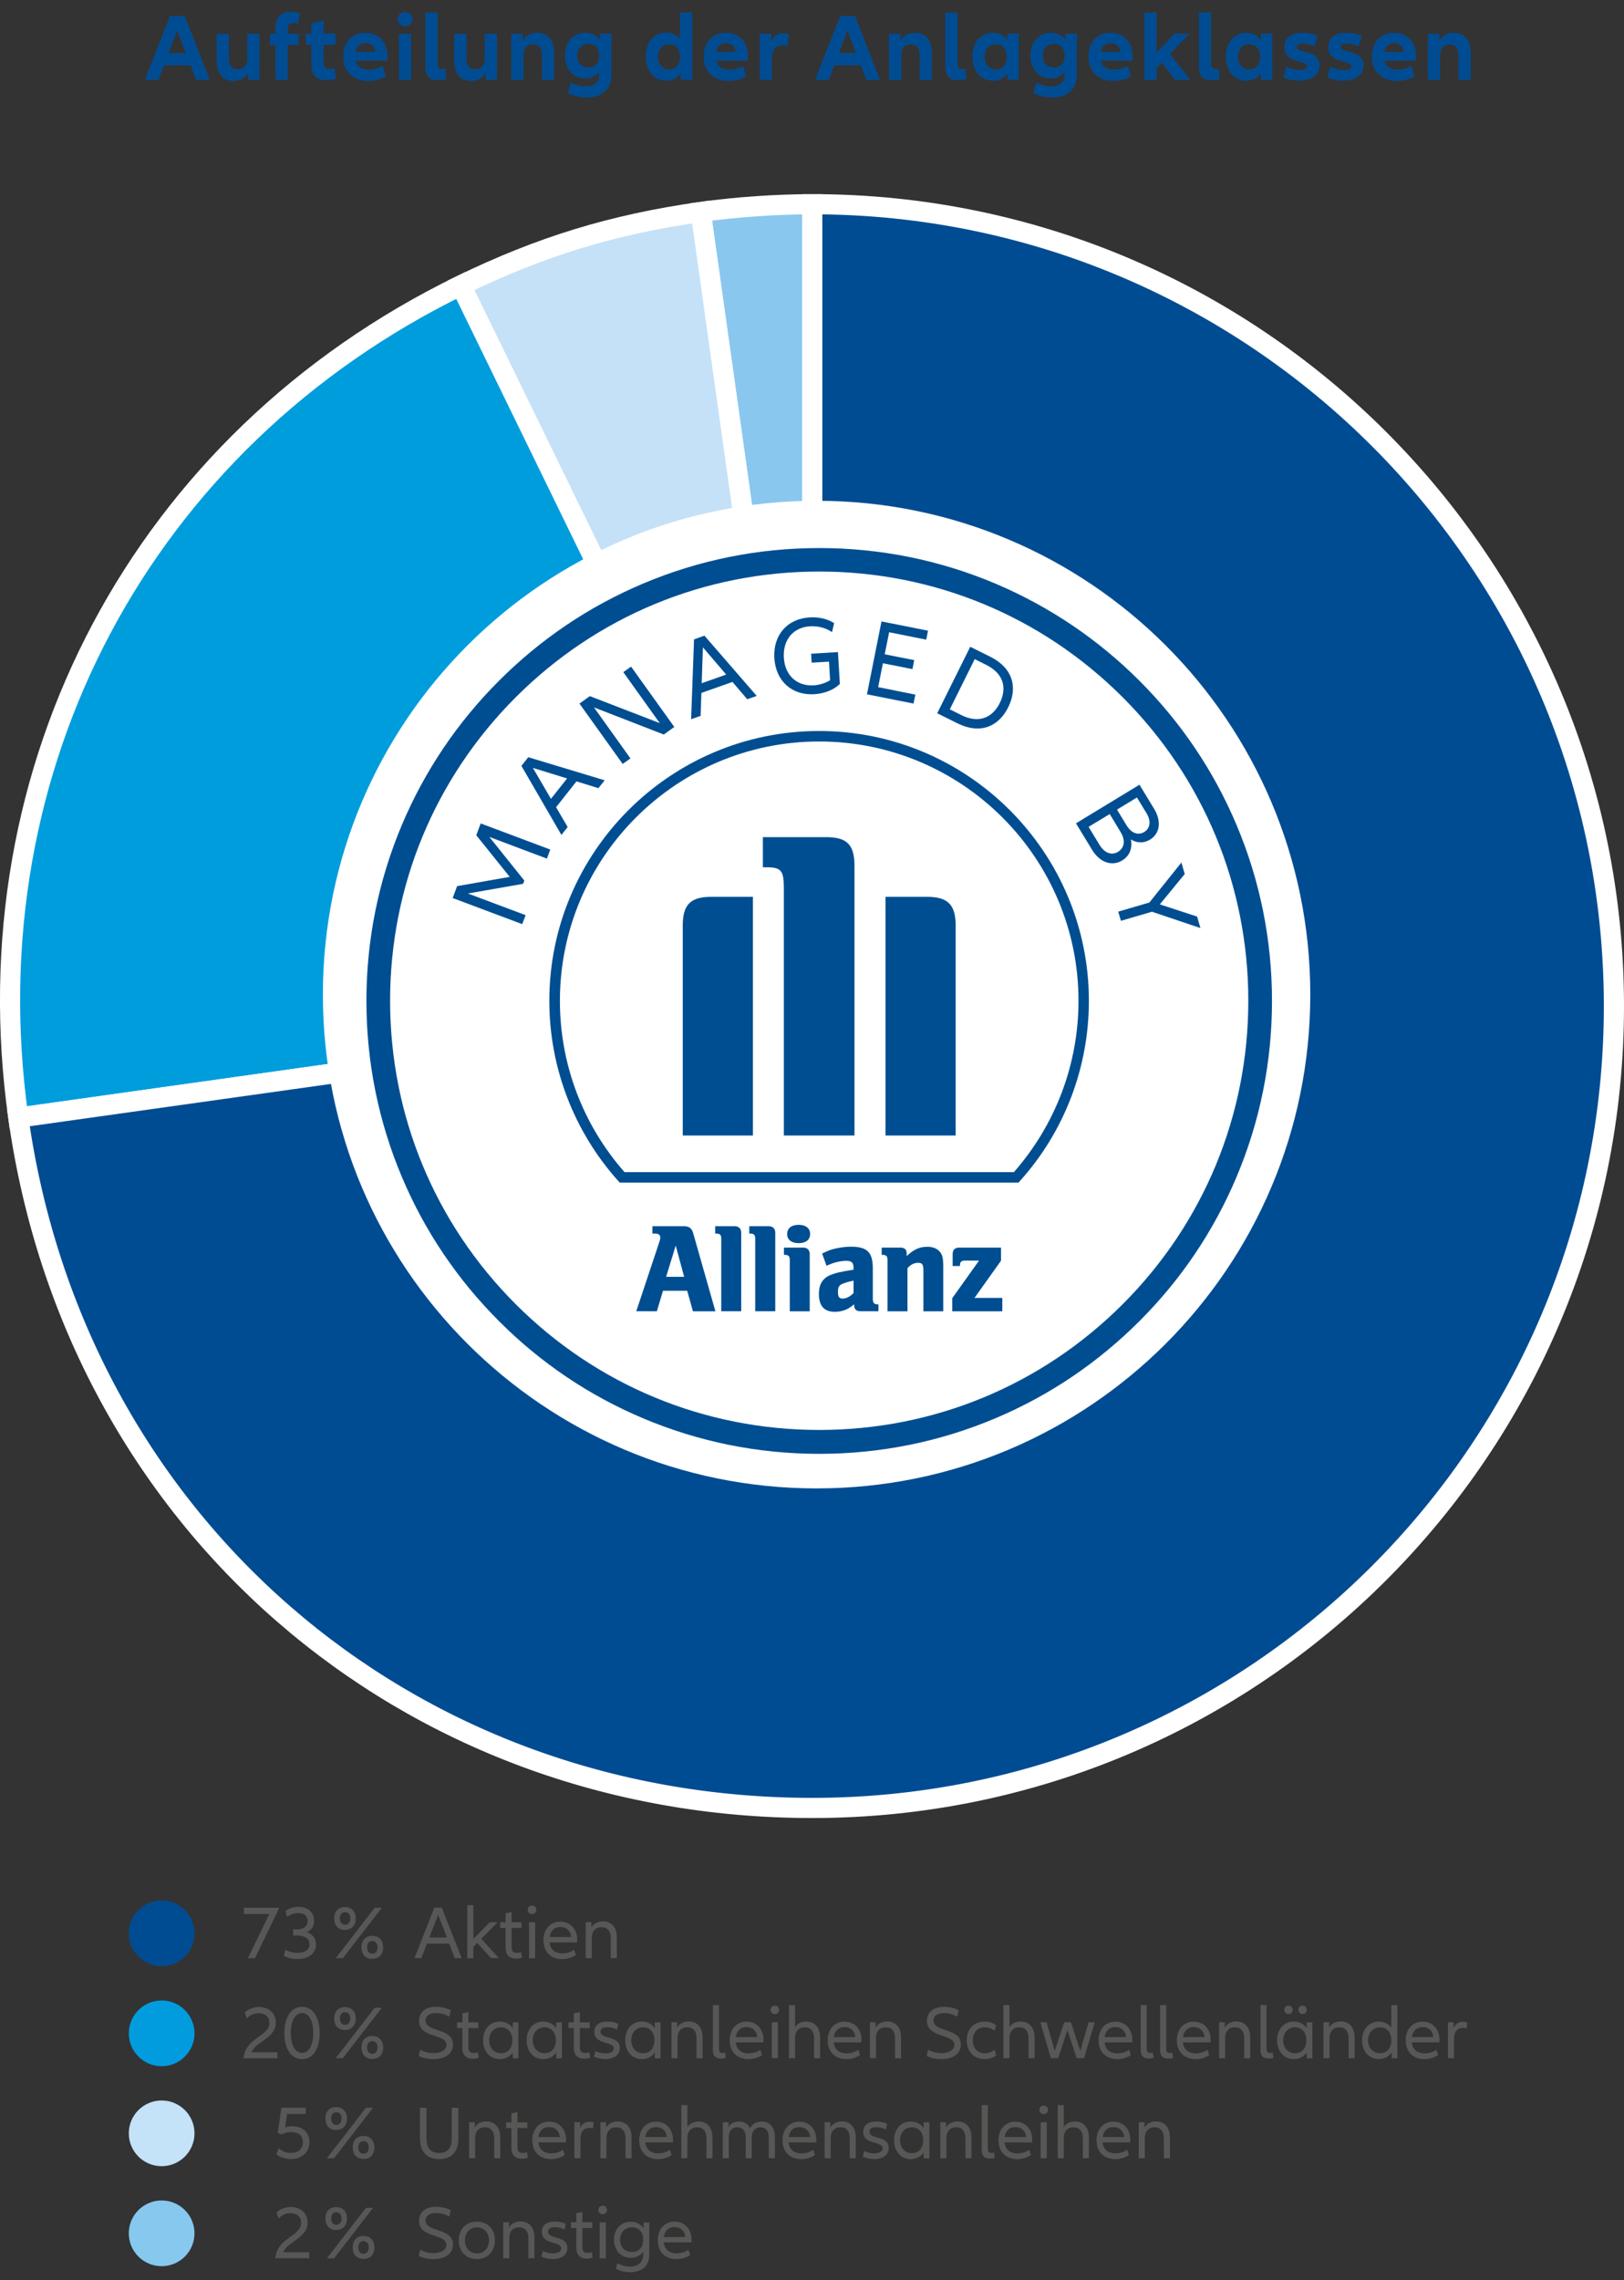 <?xml version="1.0" encoding="UTF-8"?>
<svg id="Ebene_1" data-name="Ebene 1" xmlns="http://www.w3.org/2000/svg" viewBox="0 0 161.15 226.21">
  <rect x="0" y="0" width="161.15" height="226.21" fill="#333333" stroke="none"/>
  <defs>
    <style>
      .cls-1 {
        fill: #004e92;
      }

      .cls-2, .cls-3, .cls-4, .cls-5 {
        fill-rule: evenodd;
        stroke: #fff;
        stroke-miterlimit: 10;
        stroke-width: 2px;
      }

      .cls-2, .cls-6 {
        fill: #004c93;
      }

      .cls-3 {
        fill: #009ddd;
      }

      .cls-7 {
        fill: #fff;
      }

      .cls-4 {
        fill: #89c7ef;
      }

      .cls-8 {
        fill: #87c8ef;
      }

      .cls-9 {
        fill: #009cde;
      }

      .cls-10 {
        fill: #c4e2f8;
      }

      .cls-11 {
        fill: #575756;
      }

      .cls-5 {
        fill: #c5e1f7;
      }
    </style>
  </defs>
  <g>
    <path class="cls-6" d="M18.9,6.48h-2.62l-.55,1.44h-1.36l2.5-6.34h1.45l2.5,6.34h-1.36l-.55-1.44ZM18.43,5.27l-.85-2.22-.85,2.22h1.69Z"/>
    <path class="cls-6" d="M25.75,3.35v4.57h-1.13v-.71c-.29.55-.83.82-1.44.82-1.06,0-1.68-.73-1.68-1.99v-2.69h1.21v2.43c0,.74.29,1.1.88,1.1s.95-.39.95-1.07v-2.46h1.21Z"/>
    <path class="cls-6" d="M28.55,3.35h1.08v1.11h-1.08v3.46h-1.21v-3.46h-.56v-1.11h.56v-.6c0-1,.53-1.58,1.52-1.58.32,0,.66.06.91.17l-.19,1.03c-.16-.06-.34-.09-.5-.09-.34,0-.53.19-.53.6v.48Z"/>
    <path class="cls-6" d="M33.35,7.8c-.29.11-.67.17-.98.17-.95,0-1.47-.55-1.47-1.52v-2h-.56v-1.11h.56v-1.04l1.21-.25v1.28h1.19v1.11h-1.19v1.8c0,.44.21.61.57.61.18,0,.35-.04.5-.1l.17,1.04Z"/>
    <path class="cls-6" d="M38.4,6.02h-3.11c.15.6.64.9,1.31.9.47,0,.96-.14,1.36-.37l.33,1.01c-.46.3-1.08.47-1.75.47-1.46,0-2.48-.9-2.48-2.39s.9-2.39,2.2-2.39,2.18.93,2.18,2.3c0,.18,0,.33-.04.47ZM35.29,5.14h1.96c-.08-.53-.43-.86-.96-.86s-.88.32-1,.86Z"/>
    <path class="cls-6" d="M39.46,1.9c0-.42.3-.7.73-.7s.74.29.74.7-.29.69-.74.69-.73-.29-.73-.69ZM40.8,3.35v4.57h-1.21V3.35h1.21Z"/>
    <path class="cls-6" d="M43.42,1.24v5.11c0,.35.14.5.44.5.11,0,.23-.03.31-.07l.12,1.05c-.18.08-.48.12-.81.12-.88,0-1.27-.41-1.27-1.39V1.24h1.21Z"/>
    <path class="cls-6" d="M49.32,3.35v4.57h-1.13v-.71c-.29.55-.83.82-1.44.82-1.06,0-1.68-.73-1.68-1.99v-2.69h1.21v2.43c0,.74.29,1.1.88,1.1s.95-.39.95-1.07v-2.46h1.21Z"/>
    <path class="cls-6" d="M54.99,5.24v2.68h-1.21v-2.42c0-.75-.29-1.1-.88-1.1s-.95.39-.95,1.07v2.45h-1.21V3.35h1.13v.71c.29-.55.83-.81,1.43-.81,1.07,0,1.69.73,1.69,1.99Z"/>
    <path class="cls-6" d="M60.67,3.35v4.06c0,1.43-.9,2.26-2.48,2.26-.67,0-1.31-.16-1.84-.44l.31-1.05c.42.24.95.38,1.46.38.88,0,1.34-.43,1.34-1.24v-.18c-.36.44-.83.65-1.36.65-1.21,0-2.04-.93-2.04-2.27s.84-2.27,2.04-2.27c.57,0,1.06.23,1.44.74v-.65h1.13ZM59.46,5.52c0-.73-.41-1.17-1.07-1.17s-1.13.48-1.13,1.17.46,1.17,1.13,1.17,1.07-.44,1.07-1.17Z"/>
    <path class="cls-6" d="M68.69,1.24v6.67h-1.13v-.64c-.37.51-.87.74-1.44.74-1.21,0-2.04-.98-2.04-2.39s.84-2.39,2.04-2.39c.53,0,1,.2,1.36.65V1.24h1.21ZM67.48,5.64c0-.78-.41-1.25-1.07-1.25s-1.13.5-1.13,1.25.46,1.25,1.13,1.25,1.07-.47,1.07-1.25Z"/>
    <path class="cls-6" d="M74.17,6.02h-3.11c.15.6.64.9,1.31.9.47,0,.96-.14,1.36-.37l.33,1.01c-.46.3-1.08.47-1.75.47-1.46,0-2.48-.9-2.48-2.39s.9-2.39,2.2-2.39,2.18.93,2.18,2.3c0,.18,0,.33-.04.47ZM71.05,5.14h1.96c-.08-.53-.43-.86-.96-.86s-.88.32-1,.86Z"/>
    <path class="cls-6" d="M78.29,3.39l-.17,1.19c-.15-.06-.31-.09-.48-.09-.63,0-1.04.41-1.04,1.28v2.14h-1.21V3.35h1.13v.82c.24-.6.64-.88,1.18-.88.2,0,.4.04.59.11Z"/>
    <path class="cls-6" d="M85.41,6.48h-2.62l-.55,1.44h-1.36l2.5-6.34h1.45l2.5,6.34h-1.36l-.55-1.44ZM84.94,5.27l-.85-2.22-.85,2.22h1.69Z"/>
    <path class="cls-6" d="M92.47,5.24v2.68h-1.21v-2.42c0-.75-.29-1.1-.88-1.1s-.95.39-.95,1.07v2.45h-1.21V3.35h1.13v.71c.29-.55.83-.81,1.43-.81,1.07,0,1.69.73,1.69,1.99Z"/>
    <path class="cls-6" d="M95.02,1.24v5.11c0,.35.14.5.44.5.11,0,.23-.03.31-.07l.12,1.05c-.18.08-.48.12-.81.12-.88,0-1.27-.41-1.27-1.39V1.24h1.21Z"/>
    <path class="cls-6" d="M96.49,5.64c0-1.42.84-2.39,2.04-2.39.57,0,1.06.23,1.44.74v-.65h1.13v4.57h-1.13v-.64c-.37.51-.87.74-1.44.74-1.21,0-2.04-.98-2.04-2.39ZM99.9,5.64c0-.78-.41-1.25-1.07-1.25s-1.13.5-1.13,1.25.46,1.25,1.13,1.25,1.07-.47,1.07-1.25Z"/>
    <path class="cls-6" d="M106.86,3.35v4.06c0,1.43-.9,2.26-2.48,2.26-.67,0-1.31-.16-1.84-.44l.31-1.05c.42.24.95.38,1.46.38.88,0,1.34-.43,1.34-1.24v-.18c-.36.44-.83.65-1.36.65-1.21,0-2.04-.93-2.04-2.27s.84-2.27,2.04-2.27c.57,0,1.06.23,1.44.74v-.65h1.13ZM105.65,5.52c0-.73-.41-1.17-1.07-1.17s-1.13.48-1.13,1.17.46,1.17,1.13,1.17,1.07-.44,1.07-1.17Z"/>
    <path class="cls-6" d="M112.34,6.02h-3.11c.15.6.64.9,1.31.9.47,0,.96-.14,1.36-.37l.33,1.01c-.46.3-1.08.47-1.75.47-1.46,0-2.48-.9-2.48-2.39s.9-2.39,2.2-2.39,2.18.93,2.18,2.3c0,.18,0,.33-.04.47ZM109.22,5.14h1.96c-.08-.53-.43-.86-.96-.86s-.88.32-1,.86Z"/>
    <path class="cls-6" d="M115.28,6.2l-.51.53v1.19h-1.21V1.24h1.21v3.99l1.76-1.89h1.5l-1.93,2,2.01,2.58h-1.53l-1.29-1.72Z"/>
    <path class="cls-6" d="M120.17,1.24v5.11c0,.35.14.5.44.5.11,0,.23-.03.31-.07l.12,1.05c-.18.08-.48.12-.81.12-.88,0-1.27-.41-1.27-1.39V1.24h1.21Z"/>
    <path class="cls-6" d="M121.64,5.64c0-1.42.84-2.39,2.04-2.39.57,0,1.06.23,1.44.74v-.65h1.13v4.57h-1.13v-.64c-.37.51-.87.74-1.44.74-1.21,0-2.04-.98-2.04-2.39ZM125.04,5.64c0-.78-.41-1.25-1.07-1.25s-1.13.5-1.13,1.25.46,1.25,1.13,1.25,1.07-.47,1.07-1.25Z"/>
    <path class="cls-6" d="M127.64,6.6c.39.23.85.35,1.3.35.49,0,.78-.17.78-.39,0-.62-2.27-.19-2.27-1.89,0-.91.67-1.42,1.78-1.42.57,0,1.12.12,1.52.32l-.31,1.04c-.36-.18-.78-.29-1.17-.29-.42,0-.61.13-.61.33,0,.67,2.27.2,2.27,1.86,0,.94-.77,1.49-1.99,1.49-.62,0-1.17-.13-1.59-.34l.29-1.07Z"/>
    <path class="cls-6" d="M132.01,6.6c.39.23.85.35,1.3.35.49,0,.78-.17.78-.39,0-.62-2.27-.19-2.27-1.89,0-.91.67-1.42,1.78-1.42.57,0,1.12.12,1.52.32l-.31,1.04c-.36-.18-.78-.29-1.17-.29-.42,0-.61.13-.61.33,0,.67,2.27.2,2.27,1.86,0,.94-.77,1.49-1.99,1.49-.62,0-1.17-.13-1.59-.34l.29-1.07Z"/>
    <path class="cls-6" d="M140.47,6.02h-3.11c.15.6.64.9,1.31.9.47,0,.96-.14,1.36-.37l.33,1.01c-.46.3-1.08.47-1.75.47-1.46,0-2.48-.9-2.48-2.39s.9-2.39,2.2-2.39,2.18.93,2.18,2.3c0,.18,0,.33-.04.47ZM137.35,5.14h1.96c-.08-.53-.43-.86-.96-.86s-.88.32-1,.86Z"/>
    <path class="cls-6" d="M145.94,5.24v2.68h-1.21v-2.42c0-.75-.29-1.1-.88-1.1s-.95.39-.95,1.07v2.45h-1.21V3.35h1.13v.71c.29-.55.83-.81,1.43-.81,1.07,0,1.69.73,1.69,1.99Z"/>
  </g>
  <path class="cls-9" d="M16.04,204.98c1.8,0,3.26-1.46,3.26-3.26s-1.46-3.26-3.26-3.26-3.26,1.46-3.26,3.26,1.46,3.26,3.26,3.26"/>
  <path class="cls-10" d="M16.04,214.9c1.8,0,3.26-1.46,3.26-3.26s-1.46-3.26-3.26-3.26-3.26,1.46-3.26,3.26,1.46,3.26,3.26,3.26"/>
  <path class="cls-8" d="M16.04,224.82c1.8,0,3.26-1.46,3.26-3.26s-1.46-3.26-3.26-3.26-3.26,1.46-3.26,3.26,1.46,3.26,3.26,3.26"/>
  <path class="cls-6" d="M16.04,195.06c1.8,0,3.26-1.46,3.26-3.26s-1.46-3.26-3.26-3.26-3.26,1.46-3.26,3.26,1.46,3.26,3.26,3.26"/>
  <g>
    <path class="cls-11" d="M25.31,194.27h-.71l2.12-4.39h-2.52v-.62h3.52l-2.42,5.01Z"/>
    <path class="cls-11" d="M31.36,192.89c0,.89-.71,1.46-1.82,1.46-.53,0-1-.11-1.37-.32l.15-.62c.3.2.69.32,1.21.32.75,0,1.18-.31,1.18-.86s-.46-.86-1.28-.86h-.34v-.6h.34c.71,0,1.1-.31,1.1-.84,0-.49-.34-.78-.92-.78-.45,0-.85.17-1.13.38l-.15-.6c.36-.25.82-.4,1.3-.4.92,0,1.54.55,1.54,1.38,0,.48-.2.9-.74,1.13.67.22.92.68.92,1.2Z"/>
    <path class="cls-11" d="M33.16,190.32c0-.7.41-1.13,1.07-1.13s1.07.44,1.07,1.13-.41,1.14-1.07,1.14-1.07-.44-1.07-1.14ZM37.89,189.26l-3.87,5.01h-.71l3.87-5.01h.72ZM34.76,190.32c0-.38-.19-.62-.52-.62s-.51.24-.51.62.19.63.51.63.52-.24.52-.63ZM35.87,193.19c0-.7.41-1.14,1.07-1.14s1.08.44,1.08,1.14-.41,1.14-1.08,1.14-1.07-.45-1.07-1.14ZM37.46,193.19c0-.38-.19-.63-.52-.63s-.51.25-.51.63.19.63.51.63.52-.24.52-.63Z"/>
  </g>
  <g>
    <path class="cls-11" d="M44.59,192.82h-2.22l-.56,1.44h-.68l1.97-5.01h.74l1.97,5.01h-.68l-.56-1.44ZM44.35,192.21l-.87-2.25-.88,2.25h1.75Z"/>
    <path class="cls-11" d="M47.35,192.75l-.38.4v1.12h-.6v-5.27h.6v3.37l1.63-1.67h.78l-1.62,1.64,1.74,1.92h-.78l-1.37-1.52Z"/>
    <path class="cls-11" d="M51.8,194.21c-.19.07-.39.1-.59.1-.67,0-1.04-.38-1.04-1.07v-1.97h-.53v-.57h.53v-.9l.6-.12v1.02h.98v.57h-.98v1.91c0,.41.19.56.51.56.15,0,.29-.02.43-.08l.09.54Z"/>
    <path class="cls-11" d="M52.37,189.47c0-.25.17-.42.43-.42s.42.17.42.42-.17.42-.42.42-.43-.17-.43-.42ZM53.1,190.7v3.57h-.6v-3.57h.6Z"/>
    <path class="cls-11" d="M57.26,192.7h-2.73c.08.72.57,1.09,1.26,1.09.43,0,.86-.13,1.18-.36l.17.52c-.33.24-.82.41-1.35.41-1.1,0-1.86-.7-1.86-1.87,0-1.1.68-1.85,1.67-1.85s1.68.73,1.68,1.79c0,.11,0,.2-.02.29ZM54.54,192.16h2.13c-.04-.59-.45-.99-1.06-.99s-.98.38-1.07.99Z"/>
    <path class="cls-11" d="M61.21,192.19v2.07h-.6v-1.97c0-.74-.35-1.1-.92-1.1-.6,0-.97.4-.97,1.07v2h-.6v-3.57h.56v.53c.25-.41.66-.61,1.16-.61.82,0,1.37.58,1.37,1.57Z"/>
  </g>
  <g>
    <path class="cls-11" d="M27.53,203.59v.6h-3.37c.21-2.07,2.57-2.16,2.57-3.51,0-.58-.41-.96-1.07-.96-.49,0-.89.22-1.17.53l-.2-.6c.36-.34.86-.54,1.41-.54,1,0,1.67.63,1.67,1.56,0,1.53-1.99,1.85-2.41,2.93h2.58Z"/>
    <path class="cls-11" d="M28.22,201.69c0-1.59.68-2.6,1.75-2.6s1.75,1.01,1.75,2.6-.67,2.59-1.75,2.59-1.75-1.01-1.75-2.59ZM31.08,201.69c0-1.22-.42-1.98-1.11-1.98s-1.11.77-1.11,1.98.42,1.97,1.11,1.97,1.11-.77,1.11-1.97Z"/>
    <path class="cls-11" d="M33.16,200.25c0-.7.41-1.13,1.07-1.13s1.07.44,1.07,1.13-.41,1.14-1.07,1.14-1.07-.44-1.07-1.14ZM37.89,199.18l-3.87,5.01h-.71l3.87-5.01h.72ZM34.76,200.25c0-.38-.19-.62-.52-.62s-.51.24-.51.62.19.63.51.63.52-.24.52-.63ZM35.87,203.12c0-.7.41-1.14,1.07-1.14s1.08.44,1.08,1.14-.41,1.14-1.08,1.14-1.07-.45-1.07-1.14ZM37.46,203.12c0-.38-.19-.63-.52-.63s-.51.25-.51.63.19.63.51.63.52-.24.52-.63Z"/>
  </g>
  <g>
    <path class="cls-11" d="M41.68,203.33c.4.23.85.35,1.34.35.8,0,1.28-.35,1.28-.82,0-1.12-2.72-.64-2.72-2.37,0-.86.63-1.4,1.69-1.4.55,0,1.1.14,1.46.34l-.15.64c-.39-.24-.85-.36-1.29-.36-.73,0-1.06.32-1.06.74,0,1.19,2.72.7,2.72,2.37,0,.89-.74,1.46-1.91,1.46-.58,0-1.1-.11-1.49-.32l.15-.63Z"/>
    <path class="cls-11" d="M47.51,204.13c-.19.08-.39.11-.59.11-.67,0-1.04-.38-1.04-1.07v-1.97h-.53v-.57h.53v-.9l.6-.12v1.02h.98v.57h-.98v1.91c0,.41.19.56.51.56.15,0,.29-.02.43-.08l.09.54Z"/>
    <path class="cls-11" d="M47.94,202.4c0-1.1.68-1.85,1.66-1.85.52,0,.96.22,1.28.65v-.57h.56v3.57h-.56v-.57c-.32.43-.76.65-1.28.65-.98,0-1.66-.76-1.66-1.86ZM50.84,202.4c0-.79-.46-1.28-1.13-1.28s-1.17.53-1.17,1.28.47,1.29,1.17,1.29,1.13-.49,1.13-1.29Z"/>
    <path class="cls-11" d="M52.26,202.4c0-1.1.68-1.85,1.66-1.85.52,0,.96.22,1.28.65v-.57h.56v3.57h-.56v-.57c-.32.43-.76.65-1.28.65-.98,0-1.66-.76-1.66-1.86ZM55.16,202.4c0-.79-.46-1.28-1.13-1.28s-1.17.53-1.17,1.28.47,1.29,1.17,1.29,1.13-.49,1.13-1.29Z"/>
    <path class="cls-11" d="M58.57,204.13c-.19.08-.39.11-.59.11-.67,0-1.04-.38-1.04-1.07v-1.97h-.53v-.57h.53v-.9l.6-.12v1.02h.98v.57h-.98v1.91c0,.41.19.56.51.56.15,0,.29-.02.43-.08l.09.54Z"/>
    <path class="cls-11" d="M59.08,203.46c.29.17.62.25.98.25.53,0,.84-.2.84-.5,0-.74-1.92-.31-1.92-1.64,0-.65.48-1.02,1.28-1.02.41,0,.82.09,1.09.24l-.13.56c-.28-.16-.62-.24-.95-.24-.46,0-.68.17-.68.45,0,.79,1.92.34,1.92,1.61,0,.69-.56,1.1-1.44,1.1-.44,0-.84-.09-1.13-.25l.15-.56Z"/>
    <path class="cls-11" d="M62.04,202.4c0-1.1.68-1.85,1.66-1.85.52,0,.96.22,1.28.65v-.57h.56v3.57h-.56v-.57c-.32.43-.76.65-1.28.65-.98,0-1.66-.76-1.66-1.86ZM64.94,202.4c0-.79-.46-1.28-1.13-1.28s-1.17.53-1.17,1.28.47,1.29,1.17,1.29,1.13-.49,1.13-1.29Z"/>
    <path class="cls-11" d="M69.72,202.12v2.07h-.6v-1.97c0-.74-.35-1.1-.92-1.1-.6,0-.97.4-.97,1.07v2h-.6v-3.57h.56v.53c.25-.41.66-.61,1.16-.61.82,0,1.37.58,1.37,1.57Z"/>
    <path class="cls-11" d="M71.34,198.92v4.34c0,.29.12.41.36.41.09,0,.18-.02.25-.04l.07.52c-.11.05-.28.07-.47.07-.55,0-.81-.25-.81-.86v-4.44h.6Z"/>
    <path class="cls-11" d="M75.74,202.62h-2.73c.08.72.57,1.09,1.26,1.09.43,0,.86-.13,1.18-.36l.17.52c-.33.24-.82.41-1.35.41-1.1,0-1.86-.7-1.86-1.87,0-1.1.68-1.85,1.67-1.85s1.68.73,1.68,1.79c0,.11,0,.2-.02.29ZM73.01,202.09h2.13c-.04-.59-.45-.99-1.06-.99s-.98.38-1.07.99Z"/>
    <path class="cls-11" d="M76.46,199.39c0-.25.17-.42.43-.42s.42.17.42.42-.17.42-.42.42-.43-.17-.43-.42ZM77.19,200.62v3.57h-.6v-3.57h.6Z"/>
    <path class="cls-11" d="M81.38,202.12v2.07h-.6v-1.97c0-.74-.35-1.1-.92-1.1-.6,0-.97.4-.97,1.07v2h-.6v-5.27h.6v2.18c.25-.38.65-.55,1.12-.55.82,0,1.37.58,1.37,1.57Z"/>
    <path class="cls-11" d="M85.46,202.62h-2.73c.08.72.57,1.09,1.26,1.09.43,0,.86-.13,1.18-.36l.17.52c-.33.24-.82.41-1.35.41-1.1,0-1.86-.7-1.86-1.87,0-1.1.68-1.85,1.67-1.85s1.68.73,1.68,1.79c0,.11,0,.2-.02.29ZM82.74,202.09h2.13c-.04-.59-.45-.99-1.06-.99s-.98.38-1.07.99Z"/>
    <path class="cls-11" d="M89.41,202.12v2.07h-.6v-1.97c0-.74-.35-1.1-.92-1.1-.6,0-.97.4-.97,1.07v2h-.6v-3.57h.56v.53c.25-.41.66-.61,1.16-.61.82,0,1.37.58,1.37,1.57Z"/>
    <path class="cls-11" d="M92.08,203.33c.4.23.85.35,1.34.35.8,0,1.28-.35,1.28-.82,0-1.12-2.72-.64-2.72-2.37,0-.86.63-1.4,1.69-1.4.55,0,1.1.14,1.46.34l-.15.64c-.39-.24-.85-.36-1.29-.36-.73,0-1.06.32-1.06.74,0,1.19,2.72.7,2.72,2.37,0,.89-.74,1.46-1.91,1.46-.58,0-1.1-.11-1.49-.32l.15-.63Z"/>
    <path class="cls-11" d="M95.93,202.4c0-1.13.73-1.85,1.78-1.85.44,0,.83.13,1.13.36l-.14.56c-.27-.23-.62-.35-.98-.35-.72,0-1.19.5-1.19,1.28s.47,1.3,1.19,1.3c.35,0,.71-.13.98-.35l.14.56c-.29.24-.69.37-1.13.37-1.05,0-1.78-.74-1.78-1.87Z"/>
    <path class="cls-11" d="M102.66,202.12v2.07h-.6v-1.97c0-.74-.35-1.1-.92-1.1-.6,0-.97.4-.97,1.07v2h-.6v-5.27h.6v2.18c.25-.38.65-.55,1.12-.55.82,0,1.37.58,1.37,1.57Z"/>
    <path class="cls-11" d="M108.63,200.62l-1.06,3.57h-.73l-.92-2.8-.92,2.8h-.72l-1.05-3.57h.62l.81,2.85.94-2.85h.67l.93,2.85.82-2.85h.62Z"/>
    <path class="cls-11" d="M112.34,202.62h-2.73c.08.72.57,1.09,1.26,1.09.43,0,.86-.13,1.18-.36l.17.52c-.33.24-.82.41-1.35.41-1.1,0-1.86-.7-1.86-1.87,0-1.1.68-1.85,1.67-1.85s1.68.73,1.68,1.79c0,.11,0,.2-.02.29ZM109.61,202.09h2.13c-.04-.59-.45-.99-1.06-.99s-.98.38-1.07.99Z"/>
    <path class="cls-11" d="M113.79,198.92v4.34c0,.29.12.41.36.41.09,0,.18-.02.25-.04l.07.52c-.11.05-.28.07-.47.07-.55,0-.81-.25-.81-.86v-4.44h.6Z"/>
    <path class="cls-11" d="M115.72,198.92v4.34c0,.29.12.41.36.41.09,0,.18-.02.25-.04l.07.52c-.11.05-.28.07-.47.07-.55,0-.81-.25-.81-.86v-4.44h.6Z"/>
    <path class="cls-11" d="M120.11,202.62h-2.73c.08.72.57,1.09,1.26,1.09.43,0,.86-.13,1.18-.36l.17.52c-.33.24-.82.41-1.35.41-1.1,0-1.86-.7-1.86-1.87,0-1.1.68-1.85,1.67-1.85s1.68.73,1.68,1.79c0,.11,0,.2-.02.29ZM117.39,202.09h2.13c-.04-.59-.45-.99-1.06-.99s-.98.38-1.07.99Z"/>
    <path class="cls-11" d="M124.06,202.12v2.07h-.6v-1.97c0-.74-.35-1.1-.92-1.1-.6,0-.97.4-.97,1.07v2h-.6v-3.57h.56v.53c.25-.41.66-.61,1.16-.61.82,0,1.37.58,1.37,1.57Z"/>
    <path class="cls-11" d="M125.68,198.92v4.34c0,.29.12.41.36.41.09,0,.18-.02.25-.04l.07.52c-.11.05-.28.07-.47.07-.55,0-.81-.25-.81-.86v-4.44h.6Z"/>
    <path class="cls-11" d="M126.73,202.4c0-1.1.68-1.85,1.66-1.85.52,0,.96.22,1.28.65v-.57h.56v3.57h-.56v-.57c-.32.43-.76.65-1.28.65-.98,0-1.66-.76-1.66-1.86ZM129.63,202.4c0-.79-.46-1.28-1.13-1.28s-1.17.53-1.17,1.28.47,1.29,1.17,1.29,1.13-.49,1.13-1.29ZM127.44,199.39c0-.25.17-.42.42-.42s.41.17.41.42-.17.41-.41.41-.42-.17-.42-.41ZM128.84,199.39c0-.25.17-.42.42-.42s.41.17.41.42-.17.41-.41.41-.42-.17-.42-.41Z"/>
    <path class="cls-11" d="M134.42,202.12v2.07h-.6v-1.97c0-.74-.35-1.1-.92-1.1-.6,0-.97.4-.97,1.07v2h-.6v-3.57h.56v.53c.25-.41.66-.61,1.16-.61.82,0,1.37.58,1.37,1.57Z"/>
    <path class="cls-11" d="M138.66,198.92v5.27h-.56v-.57c-.32.43-.76.65-1.28.65-.98,0-1.66-.76-1.66-1.86s.68-1.85,1.66-1.85c.5,0,.93.2,1.24.59v-2.22h.6ZM138.06,202.4c0-.79-.46-1.28-1.13-1.28s-1.17.53-1.17,1.28.47,1.29,1.17,1.29,1.13-.49,1.13-1.29Z"/>
    <path class="cls-11" d="M142.82,202.62h-2.73c.08.72.57,1.09,1.26,1.09.43,0,.86-.13,1.18-.36l.17.52c-.33.24-.82.41-1.35.41-1.1,0-1.86-.7-1.86-1.87,0-1.1.68-1.85,1.67-1.85s1.68.73,1.68,1.79c0,.11,0,.2-.02.29ZM140.1,202.09h2.13c-.04-.59-.45-.99-1.06-.99s-.98.38-1.07.99Z"/>
    <path class="cls-11" d="M145.6,200.65l-.08.59c-.11-.04-.23-.06-.35-.06-.54,0-.89.35-.89,1.09v1.92h-.6v-3.57h.56v.57c.2-.42.52-.62.95-.62.15,0,.29.02.41.08Z"/>
  </g>
  <g>
    <path class="cls-11" d="M27.42,213.72l.23-.6c.35.31.77.46,1.22.46.74,0,1.19-.41,1.19-1.06s-.42-1-1.17-1c-.35,0-.64.08-.92.23l-.41-.13.36-2.52h2.42v.62h-1.85l-.2,1.35c.22-.09.46-.13.72-.13,1.03,0,1.7.63,1.7,1.58s-.73,1.67-1.81,1.67c-.56,0-1.07-.15-1.48-.47Z"/>
    <path class="cls-11" d="M32.29,210.17c0-.7.41-1.13,1.07-1.13s1.07.44,1.07,1.13-.41,1.14-1.07,1.14-1.07-.44-1.07-1.14ZM37.02,209.1l-3.87,5.01h-.71l3.87-5.01h.72ZM33.89,210.17c0-.38-.19-.62-.52-.62s-.51.24-.51.62.19.63.51.63.52-.24.52-.63ZM35,213.04c0-.7.41-1.14,1.07-1.14s1.08.44,1.08,1.14-.41,1.14-1.08,1.14-1.07-.45-1.07-1.14ZM36.59,213.04c0-.38-.19-.63-.52-.63s-.51.25-.51.63.19.63.51.63.52-.24.52-.63Z"/>
  </g>
  <g>
    <path class="cls-11" d="M41.67,212.17v-3.06h.65v2.99c0,1.01.4,1.49,1.26,1.49s1.25-.49,1.25-1.49v-2.99h.65v3.06c0,1.27-.65,2.03-1.89,2.03s-1.91-.77-1.91-2.03Z"/>
    <path class="cls-11" d="M49.64,212.04v2.07h-.6v-1.97c0-.74-.35-1.1-.92-1.1-.6,0-.97.4-.97,1.07v2h-.6v-3.57h.56v.53c.25-.41.66-.61,1.16-.61.82,0,1.37.58,1.37,1.57Z"/>
    <path class="cls-11" d="M52.38,214.05c-.19.08-.39.11-.59.11-.67,0-1.04-.38-1.04-1.07v-1.97h-.53v-.57h.53v-.9l.6-.12v1.02h.98v.57h-.98v1.91c0,.41.19.56.51.56.15,0,.29-.02.43-.08l.09.54Z"/>
    <path class="cls-11" d="M56.15,212.54h-2.73c.08.72.57,1.09,1.26,1.09.43,0,.86-.13,1.18-.36l.17.52c-.33.24-.82.41-1.35.41-1.1,0-1.86-.7-1.86-1.87,0-1.1.68-1.85,1.67-1.85s1.68.73,1.68,1.79c0,.11,0,.2-.02.29ZM53.42,212.01h2.13c-.04-.59-.45-.99-1.06-.99s-.98.38-1.07.99Z"/>
    <path class="cls-11" d="M58.92,210.57l-.08.59c-.11-.04-.23-.06-.35-.06-.54,0-.89.35-.89,1.09v1.92h-.6v-3.57h.56v.57c.2-.42.52-.62.95-.62.15,0,.29.02.41.08Z"/>
    <path class="cls-11" d="M62.67,212.04v2.07h-.6v-1.97c0-.74-.35-1.1-.92-1.1-.6,0-.97.4-.97,1.07v2h-.6v-3.57h.56v.53c.25-.41.66-.61,1.16-.61.82,0,1.37.58,1.37,1.57Z"/>
    <path class="cls-11" d="M66.76,212.54h-2.73c.08.72.57,1.09,1.26,1.09.43,0,.86-.13,1.18-.36l.17.52c-.33.24-.82.41-1.35.41-1.1,0-1.86-.7-1.86-1.87,0-1.1.68-1.85,1.67-1.85s1.68.73,1.68,1.79c0,.11,0,.2-.02.29ZM64.03,212.01h2.13c-.04-.59-.45-.99-1.06-.99s-.98.38-1.07.99Z"/>
    <path class="cls-11" d="M70.7,212.04v2.07h-.6v-1.97c0-.74-.35-1.1-.92-1.1-.6,0-.97.4-.97,1.07v2h-.6v-5.27h.6v2.18c.25-.38.65-.55,1.12-.55.82,0,1.37.58,1.37,1.57Z"/>
    <path class="cls-11" d="M76.89,211.98v2.13h-.6v-2.03c0-.71-.33-1.04-.83-1.04s-.86.37-.86,1v2.07h-.6v-2.03c0-.71-.32-1.04-.84-1.04s-.84.37-.84,1v2.07h-.6v-3.57h.56v.48c.22-.38.61-.55,1.05-.55.5,0,.89.23,1.1.66.23-.45.65-.66,1.15-.66.77,0,1.31.55,1.31,1.51Z"/>
    <path class="cls-11" d="M80.98,212.54h-2.73c.08.72.57,1.09,1.26,1.09.43,0,.86-.13,1.18-.36l.17.52c-.33.24-.82.41-1.35.41-1.1,0-1.86-.7-1.86-1.87,0-1.1.68-1.85,1.67-1.85s1.68.73,1.68,1.79c0,.11,0,.2-.02.29ZM78.26,212.01h2.13c-.04-.59-.45-.99-1.06-.99s-.98.38-1.07.99Z"/>
    <path class="cls-11" d="M84.92,212.04v2.07h-.6v-1.97c0-.74-.35-1.1-.92-1.1-.6,0-.97.4-.97,1.07v2h-.6v-3.57h.56v.53c.25-.41.66-.61,1.16-.61.82,0,1.37.58,1.37,1.57Z"/>
    <path class="cls-11" d="M85.76,213.38c.29.17.62.25.98.25.53,0,.84-.2.84-.5,0-.74-1.92-.31-1.92-1.64,0-.65.48-1.02,1.28-1.02.41,0,.82.09,1.09.24l-.13.56c-.28-.16-.62-.24-.95-.24-.46,0-.68.17-.68.45,0,.79,1.92.34,1.92,1.61,0,.69-.56,1.1-1.44,1.1-.44,0-.84-.09-1.13-.25l.15-.56Z"/>
    <path class="cls-11" d="M88.72,212.32c0-1.1.68-1.85,1.66-1.85.52,0,.96.22,1.28.65v-.57h.56v3.57h-.56v-.57c-.32.43-.76.65-1.28.65-.98,0-1.66-.76-1.66-1.86ZM91.61,212.32c0-.79-.46-1.28-1.13-1.28s-1.17.53-1.17,1.28.47,1.29,1.17,1.29,1.13-.49,1.13-1.29Z"/>
    <path class="cls-11" d="M96.4,212.04v2.07h-.6v-1.97c0-.74-.35-1.1-.92-1.1-.6,0-.97.4-.97,1.07v2h-.6v-3.57h.56v.53c.25-.41.66-.61,1.16-.61.82,0,1.37.58,1.37,1.57Z"/>
    <path class="cls-11" d="M98.02,208.84v4.34c0,.29.12.41.36.41.09,0,.18-.02.25-.04l.07.52c-.11.05-.28.07-.47.07-.55,0-.81-.25-.81-.86v-4.44h.6Z"/>
    <path class="cls-11" d="M102.41,212.54h-2.73c.08.72.57,1.09,1.26,1.09.43,0,.86-.13,1.18-.36l.17.52c-.33.24-.82.41-1.35.41-1.1,0-1.86-.7-1.86-1.87,0-1.1.68-1.85,1.67-1.85s1.68.73,1.68,1.79c0,.11,0,.2-.02.29ZM99.69,212.01h2.13c-.04-.59-.45-.99-1.06-.99s-.98.38-1.07.99Z"/>
    <path class="cls-11" d="M103.14,209.31c0-.25.17-.42.43-.42s.42.17.42.42-.17.42-.42.42-.43-.17-.43-.42ZM103.87,210.54v3.57h-.6v-3.57h.6Z"/>
    <path class="cls-11" d="M108.05,212.04v2.07h-.6v-1.97c0-.74-.35-1.1-.92-1.1-.6,0-.97.4-.97,1.07v2h-.6v-5.27h.6v2.18c.25-.38.65-.55,1.12-.55.82,0,1.37.58,1.37,1.57Z"/>
    <path class="cls-11" d="M112.14,212.54h-2.73c.08.72.57,1.09,1.26,1.09.43,0,.86-.13,1.18-.36l.17.52c-.33.24-.82.41-1.35.41-1.1,0-1.86-.7-1.86-1.87,0-1.1.68-1.85,1.67-1.85s1.68.73,1.68,1.79c0,.11,0,.2-.02.29ZM109.42,212.01h2.13c-.04-.59-.45-.99-1.06-.99s-.98.38-1.07.99Z"/>
    <path class="cls-11" d="M116.09,212.04v2.07h-.6v-1.97c0-.74-.35-1.1-.92-1.1-.6,0-.97.4-.97,1.07v2h-.6v-3.57h.56v.53c.25-.41.66-.61,1.16-.61.82,0,1.37.58,1.37,1.57Z"/>
  </g>
  <g>
    <path class="cls-11" d="M30.68,223.43v.6h-3.37c.21-2.07,2.57-2.16,2.57-3.51,0-.58-.41-.96-1.07-.96-.49,0-.89.22-1.17.53l-.2-.6c.36-.34.86-.54,1.41-.54,1,0,1.67.63,1.67,1.56,0,1.53-1.99,1.85-2.41,2.93h2.58Z"/>
    <path class="cls-11" d="M32.29,220.09c0-.7.41-1.13,1.07-1.13s1.07.44,1.07,1.13-.41,1.14-1.07,1.14-1.07-.44-1.07-1.14ZM37.02,219.03l-3.87,5.01h-.71l3.87-5.01h.72ZM33.89,220.09c0-.38-.19-.62-.52-.62s-.51.24-.51.62.19.63.51.63.52-.24.52-.63ZM35,222.96c0-.7.41-1.14,1.07-1.14s1.08.44,1.08,1.14-.41,1.14-1.08,1.14-1.07-.45-1.07-1.14ZM36.59,222.96c0-.38-.19-.63-.52-.63s-.51.25-.51.63.19.63.51.63.52-.24.52-.63Z"/>
  </g>
  <g>
    <path class="cls-11" d="M41.68,223.17c.4.23.85.35,1.34.35.8,0,1.28-.35,1.28-.82,0-1.12-2.72-.64-2.72-2.37,0-.86.63-1.4,1.69-1.4.55,0,1.1.14,1.46.34l-.15.64c-.39-.24-.85-.36-1.29-.36-.73,0-1.06.32-1.06.74,0,1.19,2.72.7,2.72,2.37,0,.89-.74,1.46-1.91,1.46-.58,0-1.1-.11-1.49-.32l.15-.63Z"/>
    <path class="cls-11" d="M45.52,222.25c0-1.1.73-1.85,1.8-1.85s1.79.76,1.79,1.85-.73,1.87-1.79,1.87-1.8-.76-1.8-1.87ZM48.52,222.25c0-.76-.5-1.28-1.19-1.28s-1.2.53-1.2,1.28.49,1.3,1.2,1.3,1.19-.53,1.19-1.3Z"/>
    <path class="cls-11" d="M53.03,221.96v2.07h-.6v-1.97c0-.74-.35-1.1-.92-1.1-.6,0-.97.4-.97,1.07v2h-.6v-3.57h.56v.53c.25-.41.66-.61,1.16-.61.82,0,1.37.58,1.37,1.57Z"/>
    <path class="cls-11" d="M53.87,223.3c.29.17.62.25.98.25.53,0,.84-.2.84-.5,0-.74-1.92-.31-1.92-1.64,0-.65.48-1.02,1.28-1.02.41,0,.82.09,1.09.24l-.13.56c-.28-.16-.62-.24-.95-.24-.46,0-.68.17-.68.45,0,.79,1.92.34,1.92,1.61,0,.69-.56,1.1-1.44,1.1-.44,0-.84-.09-1.13-.25l.15-.56Z"/>
    <path class="cls-11" d="M58.82,223.97c-.19.07-.39.1-.59.1-.67,0-1.04-.38-1.04-1.07v-1.97h-.53v-.57h.53v-.9l.6-.12v1.02h.98v.57h-.98v1.91c0,.41.19.56.51.56.15,0,.29-.02.43-.08l.09.54Z"/>
    <path class="cls-11" d="M59.38,219.24c0-.25.17-.42.43-.42s.42.17.42.42-.17.42-.42.42-.43-.17-.43-.42ZM60.11,220.47v3.57h-.6v-3.57h.6Z"/>
    <path class="cls-11" d="M64.43,220.47v3.18c0,1.12-.69,1.77-1.91,1.77-.51,0-1-.13-1.41-.35l.16-.55c.34.21.77.34,1.2.34.9,0,1.36-.44,1.36-1.27v-.2c-.31.4-.74.6-1.24.6-.98,0-1.66-.74-1.66-1.79s.68-1.79,1.66-1.79c.52,0,.96.22,1.28.65v-.57h.56ZM63.83,222.19c0-.77-.46-1.23-1.13-1.23s-1.17.5-1.17,1.23.47,1.22,1.17,1.22,1.13-.47,1.13-1.22Z"/>
    <path class="cls-11" d="M68.6,222.46h-2.73c.08.72.57,1.09,1.26,1.09.43,0,.86-.13,1.18-.36l.17.52c-.33.24-.82.41-1.35.41-1.1,0-1.86-.7-1.86-1.87,0-1.1.68-1.85,1.67-1.85s1.68.73,1.68,1.79c0,.11,0,.2-.02.29ZM65.87,221.93h2.13c-.04-.59-.45-.99-1.06-.99s-.98.38-1.07.99Z"/>
  </g>
  <g>
    <g>
      <path class="cls-4" d="M80.6,99.81l-11.07-78.78c3.48-.49,7.56-.77,11.07-.77v79.55Z"/>
      <path class="cls-5" d="M80.6,99.81L45.73,28.31c7.9-3.85,15.1-6.05,23.8-7.28l11.07,78.78Z"/>
      <path class="cls-3" d="M80.6,99.81L1.82,110.88C-3.07,76.08,14.14,43.72,45.73,28.31l34.87,71.5Z"/>
      <path class="cls-2" d="M80.6,99.81V20.26c43.94,0,79.55,35.62,79.55,79.55s-35.62,79.55-79.55,79.55c-40.42,0-73.15-28.45-78.78-68.48l78.78-11.07Z"/>
    </g>
    <g>
      <path class="cls-7" d="M130.02,98.67c0,27.06-21.94,48.99-48.99,48.99s-48.99-21.93-48.99-48.99,21.93-48.99,48.99-48.99,48.99,21.93,48.99,48.99"/>
      <path class="cls-1" d="M81.29,56.7c-11.37,0-22.07,4.43-30.11,12.47-8.04,8.04-12.47,18.74-12.47,30.11s4.43,22.07,12.47,30.11c8.04,8.04,18.74,12.47,30.11,12.47s22.07-4.43,30.11-12.47c8.04-8.04,12.47-18.74,12.47-30.11s-4.43-22.07-12.47-30.11c-8.04-8.04-18.74-12.47-30.11-12.47M81.29,144.23c-6.07,0-11.95-1.19-17.49-3.53-5.35-2.26-10.16-5.5-14.28-9.63-4.13-4.13-7.37-8.93-9.63-14.28-2.34-5.54-3.53-11.43-3.53-17.49s1.19-11.95,3.53-17.49c2.26-5.35,5.51-10.16,9.63-14.28,4.13-4.13,8.93-7.37,14.28-9.63,5.54-2.34,11.43-3.53,17.49-3.53s11.95,1.19,17.49,3.53c5.35,2.27,10.16,5.51,14.28,9.63,4.13,4.13,7.37,8.93,9.63,14.28,2.34,5.54,3.53,11.43,3.53,17.49s-1.19,11.95-3.53,17.49c-2.26,5.35-5.5,10.16-9.63,14.28-4.13,4.13-8.93,7.37-14.28,9.63-5.54,2.34-11.43,3.53-17.49,3.53"/>
      <path class="cls-1" d="M61.97,116.28h38.64c4.13-4.7,6.41-10.72,6.41-16.99,0-14.19-11.54-25.73-25.73-25.73s-25.73,11.54-25.73,25.73c0,6.27,2.27,12.29,6.41,16.99M101.08,117.32h-39.58l-.16-.17c-4.4-4.91-6.83-11.26-6.83-17.86,0-14.76,12.01-26.77,26.77-26.77s26.77,12.01,26.77,26.77c0,6.6-2.42,12.95-6.83,17.86l-.16.17Z"/>
      <path class="cls-1" d="M65.18,130.09l.61-2.04h2.4l.57,2.04h2.23l-2.21-7.77c-.13-.46-.4-.67-.89-.67h-3.15v.73h.27c.33,0,.51.13.51.38,0,.17-.04.3-.17.68l-2.21,6.64h2.05ZM67.88,126.67h-1.78l.95-3.1.84,3.1Z"/>
      <path class="cls-1" d="M73.55,130.09v-7.79c0-.41-.24-.65-.63-.65h-1.95v.73h.13c.33,0,.47.14.47.47v7.23h1.99Z"/>
      <path class="cls-1" d="M76.93,130.09v-7.79c0-.41-.24-.65-.63-.65h-1.95v.73h.12c.33,0,.47.14.47.47v7.23h1.99Z"/>
      <path class="cls-1" d="M80.35,130.09v-5.68c0-.4-.24-.64-.64-.64h-1.92v.72h.11c.33,0,.47.15.47.48v5.12h1.98ZM80.39,122.42c0-.56-.42-.91-1.14-.91s-1.14.34-1.14.91.43.91,1.14.91,1.14-.34,1.14-.91"/>
      <path class="cls-1" d="M82.03,125.57c.66-.32,1.38-.49,1.95-.49.53,0,.72.19.72.74v.14c-.81.13-1.06.18-1.52.28-.26.06-.51.14-.75.24-.8.32-1.17.94-1.17,1.88,0,1.2.52,1.78,1.59,1.78.39,0,.75-.08,1.06-.2.28-.12.44-.23.85-.54v.09c0,.39.2.59.6.59h1.81v-.68h-.09c-.34,0-.47-.15-.47-.55v-3.01c0-1.61-.56-2.16-2.17-2.16-.52,0-1.02.07-1.52.18-.5.11-.75.21-1.34.5l.44,1.22ZM84.7,127.05v1.23c-.33.34-.73.55-1.07.55-.36,0-.48-.18-.48-.65s.1-.68.46-.82c.26-.11.61-.22,1.1-.31"/>
      <path class="cls-1" d="M90.05,130.09v-4.28c.33-.37.67-.53,1.06-.53.42,0,.52.17.52.8v4.01h1.97v-4.3c0-1-.07-1.32-.39-1.66-.27-.29-.67-.44-1.19-.44-.77,0-1.32.24-2.05.92v-.25c0-.39-.2-.59-.61-.59h-1.87v.72h.11c.33,0,.47.15.47.48v5.12h1.97Z"/>
      <path class="cls-1" d="M99.46,128.76h-2.76l2.63-3.69v-1.3h-4.12c-.47,0-.68.21-.68.68v1.15h.73v-.11c0-.29.15-.43.47-.43h1.42l-2.66,3.73v1.3h4.97v-1.33Z"/>
      <path class="cls-1" d="M74.71,112.65v-23.68h-4.12c-2.04,0-2.84.75-2.84,2.84v20.84h6.96ZM87.88,112.65h6.95v-20.84c0-2.09-.81-2.84-2.85-2.84h-4.11v23.68ZM84.79,112.65v-26.75c0-2.13-.76-2.85-2.83-2.85h-6.26v2.99h.37c1.43,0,1.71.32,1.71,2.04v24.57h7.01Z"/>
    </g>
    <path class="cls-1" d="M54.6,84.29l-.33.89-5.71-2.15,3.47,4.33-.12.32-5.48.96,5.73,2.15-.34.89-6.9-2.59.44-1.18,5.22-.92-3.32-4.13.44-1.17,6.9,2.59Z"/>
    <path class="cls-1" d="M57.21,77.51l-2.03,2.57,1.15,1.97-.62.78-3.97-6.85.68-.86,7.58,2.29-.62.78-2.17-.67ZM56.28,77.23l-3.4-1.05,1.79,3.07,1.6-2.02Z"/>
    <path class="cls-1" d="M62.62,66.13l4.29,5.99-1.04.75-6.93-2.69,3.62,5.06-.77.55-4.29-5.99,1.03-.74,6.94,2.68-3.62-5.06.78-.55Z"/>
    <path class="cls-1" d="M72.69,67.65l-3.09,1.09-.08,2.28-.94.33.29-7.92,1.03-.37,5.19,5.98-.94.33-1.48-1.73ZM72.06,66.92l-2.31-2.7-.12,3.56,2.43-.86Z"/>
    <path class="cls-1" d="M83.15,64.68l.19,3.17c-.56.56-1.47.95-2.54,1.02-2.2.13-3.82-1.28-3.96-3.58-.14-2.32,1.31-3.91,3.5-4.04.94-.06,1.8.16,2.43.57l-.21.89c-.61-.42-1.39-.62-2.16-.58-1.7.1-2.72,1.35-2.62,3.1.1,1.75,1.27,2.86,2.97,2.76.6-.04,1.18-.23,1.62-.51l-.11-1.84-1.72.1-.05-.89,2.67-.16Z"/>
    <path class="cls-1" d="M88.23,62.72l-.44,2.19,2.93.58-.18.89-2.93-.58-.47,2.37,3.69.74-.18.89-4.62-.92,1.44-7.23,4.62.92-.18.89-3.69-.74Z"/>
    <path class="cls-1" d="M96.27,64.16l1.99.99c2.24,1.11,2.76,3.05,1.79,5.01-.97,1.96-2.82,2.71-5.06,1.59l-1.99-.99,3.28-6.6ZM95.39,70.94c1.72.86,3.09.28,3.82-1.2.74-1.49.38-2.92-1.35-3.78l-1.14-.57-2.47,4.98,1.14.57Z"/>
    <path class="cls-1" d="M111.36,85.36c-1.01.61-2.21.24-3.01-1.08l-1.58-2.6,6.3-3.83,1.44,2.37c.79,1.29.57,2.49-.4,3.08-.59.36-1.27.36-1.89-.02.17.88-.13,1.63-.86,2.08ZM110.95,84.5c.62-.38.76-1.11.25-1.95l-1.08-1.79-2.1,1.27,1.09,1.79c.51.84,1.22,1.06,1.85.68ZM112.81,79.12l-1.97,1.2.95,1.56c.48.79,1.16,1.02,1.75.66.59-.36.71-1.07.23-1.86l-.95-1.56Z"/>
    <path class="cls-1" d="M114.05,89.54l3.18-3.97.33,1.14-2.47,3.01,3.7,1.21.33,1.14-4.81-1.62-3.08.9-.27-.91,3.08-.9Z"/>
  </g>
</svg>